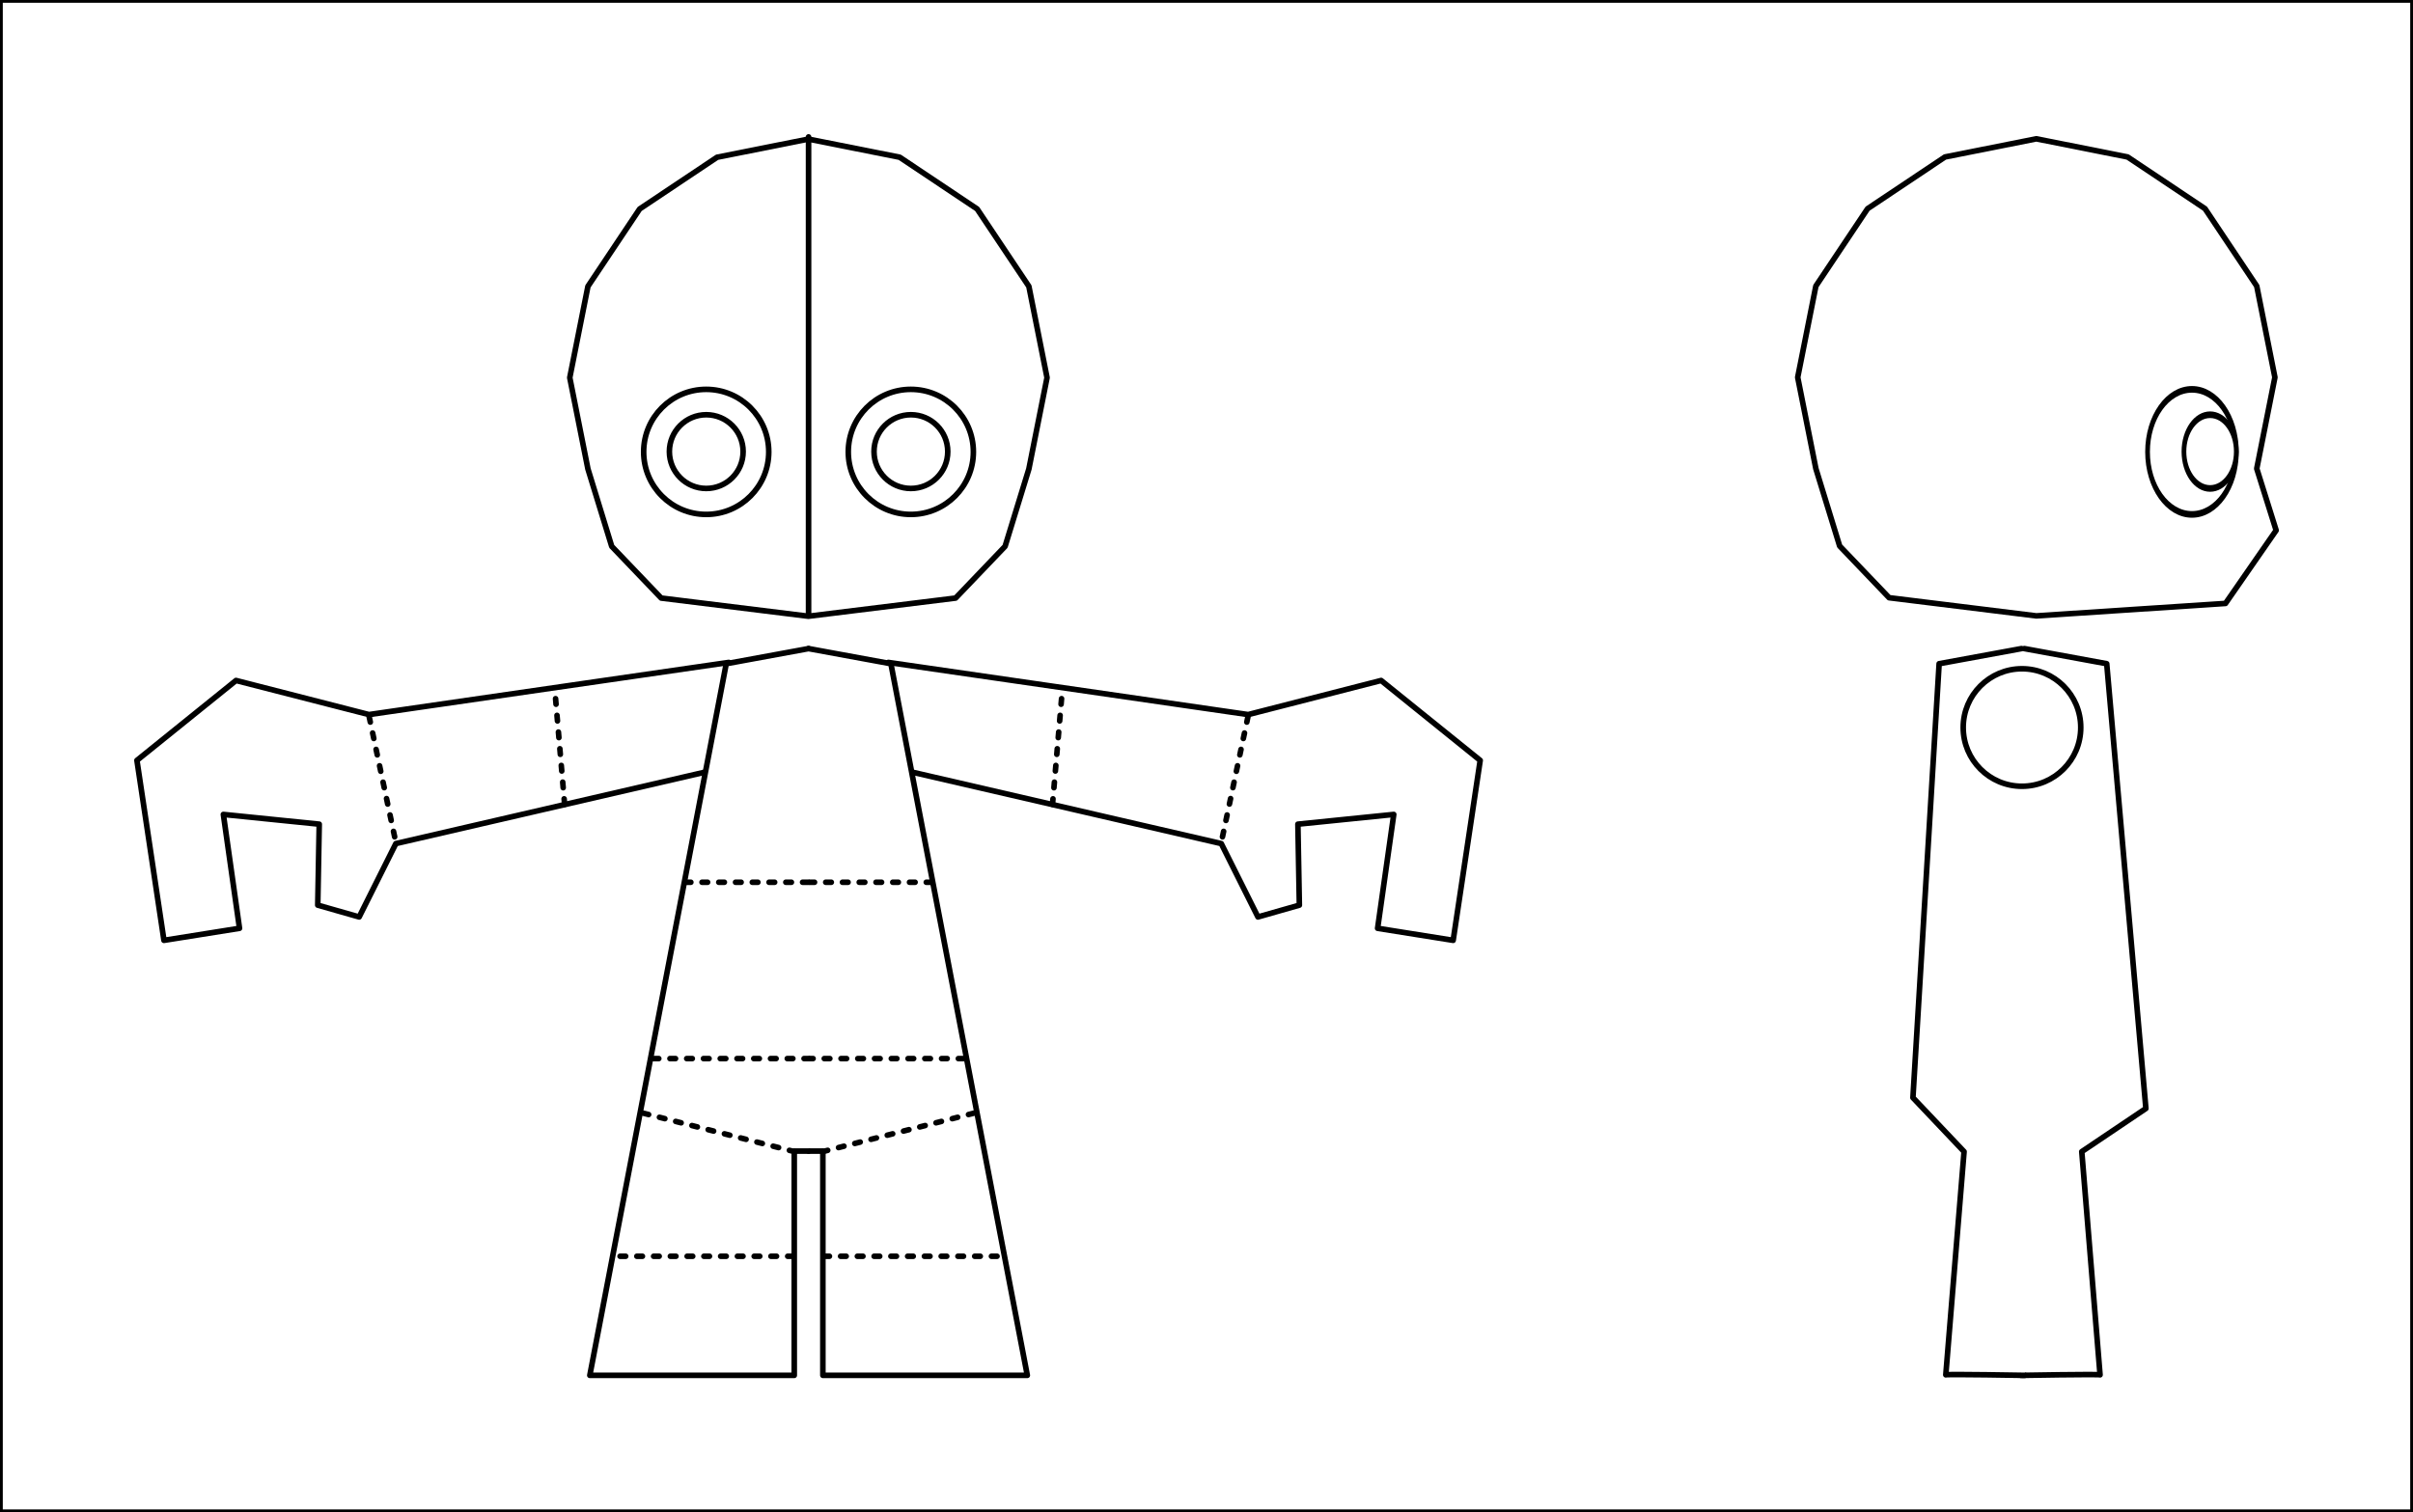<?xml version="1.0" encoding="UTF-8"?>
<svg version="1.1" viewBox="0 0 863.81 541.51" xmlns="http://www.w3.org/2000/svg">
<rect x="0" y="0" width="863.81" height="541.51" fill="#808080" stroke="none"/>
<g transform="translate(516.45 -316.05)" fill="#fff" stroke="#000" stroke-linecap="round" stroke-linejoin="round">
<rect x="-516.45" y="316.05" width="863.81" height="541.51" stroke-width="2"/>
<path d="m-198.44 553.26 128.81 18.676 47.592-12.207 35.471 28.608-9.677 64.44-27.045-4.308 5.779-40.773-34.319 3.483 0.528 28.996-14.822 4.228-13.134-26.269-111.53-25.789-19.111-22.396z" stroke-width="2"/>
<path d="m-227 548.31 29.475 5.412 48.834 254.83h-73.186v-80.309h-5.123" stroke-width="2"/>
<path d="m-139.67 604.1 3.553-41.546" stroke-dasharray="2, 4" stroke-width="2"/>
<path d="m-69.699 572.67-9.566 45.099" stroke-dasharray="2, 4" stroke-width="2"/>
<path d="m-171.38 695.12h-55.622" stroke-dasharray="2, 4" stroke-width="2"/>
<path d="m-182.86 631.98h-44.143" stroke-dasharray="2, 4" stroke-width="2"/>
<path transform="matrix(1.447 0 0 1.447 101.41 -206.91)" d="m-227 395.83 22.593 4.494 19.154 12.798 12.798 19.154 4.494 22.593-4.494 22.593-5.886 19.154-12.242 12.798-36.417 4.494-36.417-4.494-12.242-12.798-5.886-19.154-4.494-22.593 4.494-22.593 12.798-19.154 19.154-12.798z" stroke-width="1.382"/>
<path d="m-222.08 728.47 54.802-13.94" stroke-dasharray="2, 4" stroke-width="2"/>
<path d="m-221.53 765.91h63.686" stroke-dasharray="2, 4" stroke-width="2"/>
<path d="m-227 535.77v-170.69" stroke-width="2"/>
<path d="m212.51 365.76 32.687 6.502 27.711 18.516 18.516 27.711 6.502 32.687-6.502 32.687 6.946 22.106-18.139 26.171-67.72 4.452-52.687-6.502-17.711-18.516-8.516-27.711-6.502-32.687 6.502-32.687 18.516-27.711 27.711-18.516z" stroke-width="2"/>
<path d="m-255.56 553.26-128.81 18.676-47.592-12.207-35.471 28.608 9.677 64.44 27.045-4.308-5.779-40.773 34.319 3.483-0.528 28.996 14.822 4.228 13.134-26.269 111.53-25.789 19.111-22.396z" stroke-width="2"/>
<path d="m-227 548.31-29.475 5.412-48.834 254.83h73.186v-80.309h5.123" stroke-width="2"/>
<path d="m-314.33 604.1-3.553-41.546" stroke-dasharray="2, 4" stroke-width="2"/>
<path d="m-384.3 572.67 9.566 45.099" stroke-dasharray="2, 4" stroke-width="2"/>
<path d="m-282.62 695.12h55.622" stroke-dasharray="2, 4" stroke-width="2"/>
<path d="m-271.14 631.98h44.143" stroke-dasharray="2, 4" stroke-width="2"/>
<path d="m-231.92 728.47-54.802-13.94" stroke-dasharray="2, 4" stroke-width="2"/>
<path d="m-232.47 765.91h-63.686" stroke-dasharray="2, 4" stroke-width="2"/>
<path d="m208.24 548.31 29.475 5.412 14.021 159.27-22.95 15.452 6.546 79.922c-0.893-0.294-28.338 0.193-28.338 0.193" stroke-width="2"/>
<g transform="translate(2.254)">
<path transform="matrix(1.162 0 0 1.162 -133.09 -75.932)" d="m-31.98 476.59c0 10.642-8.627 19.27-19.27 19.27s-19.27-8.627-19.27-19.27 8.627-19.27 19.27-19.27 19.27 8.627 19.27 19.27z" stroke-width="1.722"/>
<path transform="matrix(.685 0 0 .685 -157.52 151.3)" d="m-31.98 476.59c0 10.642-8.627 19.27-19.27 19.27s-19.27-8.627-19.27-19.27 8.627-19.27 19.27-19.27 19.27 8.627 19.27 19.27z" stroke-width="2.92"/>
</g>
<g transform="translate(-70.997)">
<path transform="matrix(1.162 0 0 1.162 -133.09 -75.932)" d="m-31.98 476.59c0 10.642-8.627 19.27-19.27 19.27s-19.27-8.627-19.27-19.27 8.627-19.27 19.27-19.27 19.27 8.627 19.27 19.27z" stroke-width="1.722"/>
<path transform="matrix(.685 0 0 .685 -157.52 151.3)" d="m-31.98 476.59c0 10.642-8.627 19.27-19.27 19.27s-19.27-8.627-19.27-19.27 8.627-19.27 19.27-19.27 19.27 8.627 19.27 19.27z" stroke-width="2.92"/>
</g>
<g transform="matrix(.71 0 0 1 405.01 0)">
<path transform="matrix(1.162 0 0 1.162 -133.09 -75.932)" d="m-31.98 476.59c0 10.642-8.627 19.27-19.27 19.27s-19.27-8.627-19.27-19.27 8.627-19.27 19.27-19.27 19.27 8.627 19.27 19.27z" stroke-width="2.043"/>
<path transform="matrix(.685 0 0 .685 -148.38 151.3)" d="m-31.98 476.59c0 10.642-8.627 19.27-19.27 19.27s-19.27-8.627-19.27-19.27 8.627-19.27 19.27-19.27 19.27 8.627 19.27 19.27z" stroke-width="3.465"/>
</g>
<path d="m207.2 548.31-29.475 5.412-9.382 155.4 18.311 19.318-6.546 79.922c0.893-0.294 28.338 0.193 28.338 0.193" stroke-width="2"/>
<path transform="matrix(1.132 0 0 1.132 -29.934 -78.194)" d="m228.23 578.41c0 10.265-8.321 18.586-18.586 18.586-10.265 0-18.586-8.321-18.586-18.586 0-10.265 8.321-18.586 18.586-18.586 10.265 0 18.586 8.321 18.586 18.586z" stroke-width="1.766"/>
</g>
</svg>
